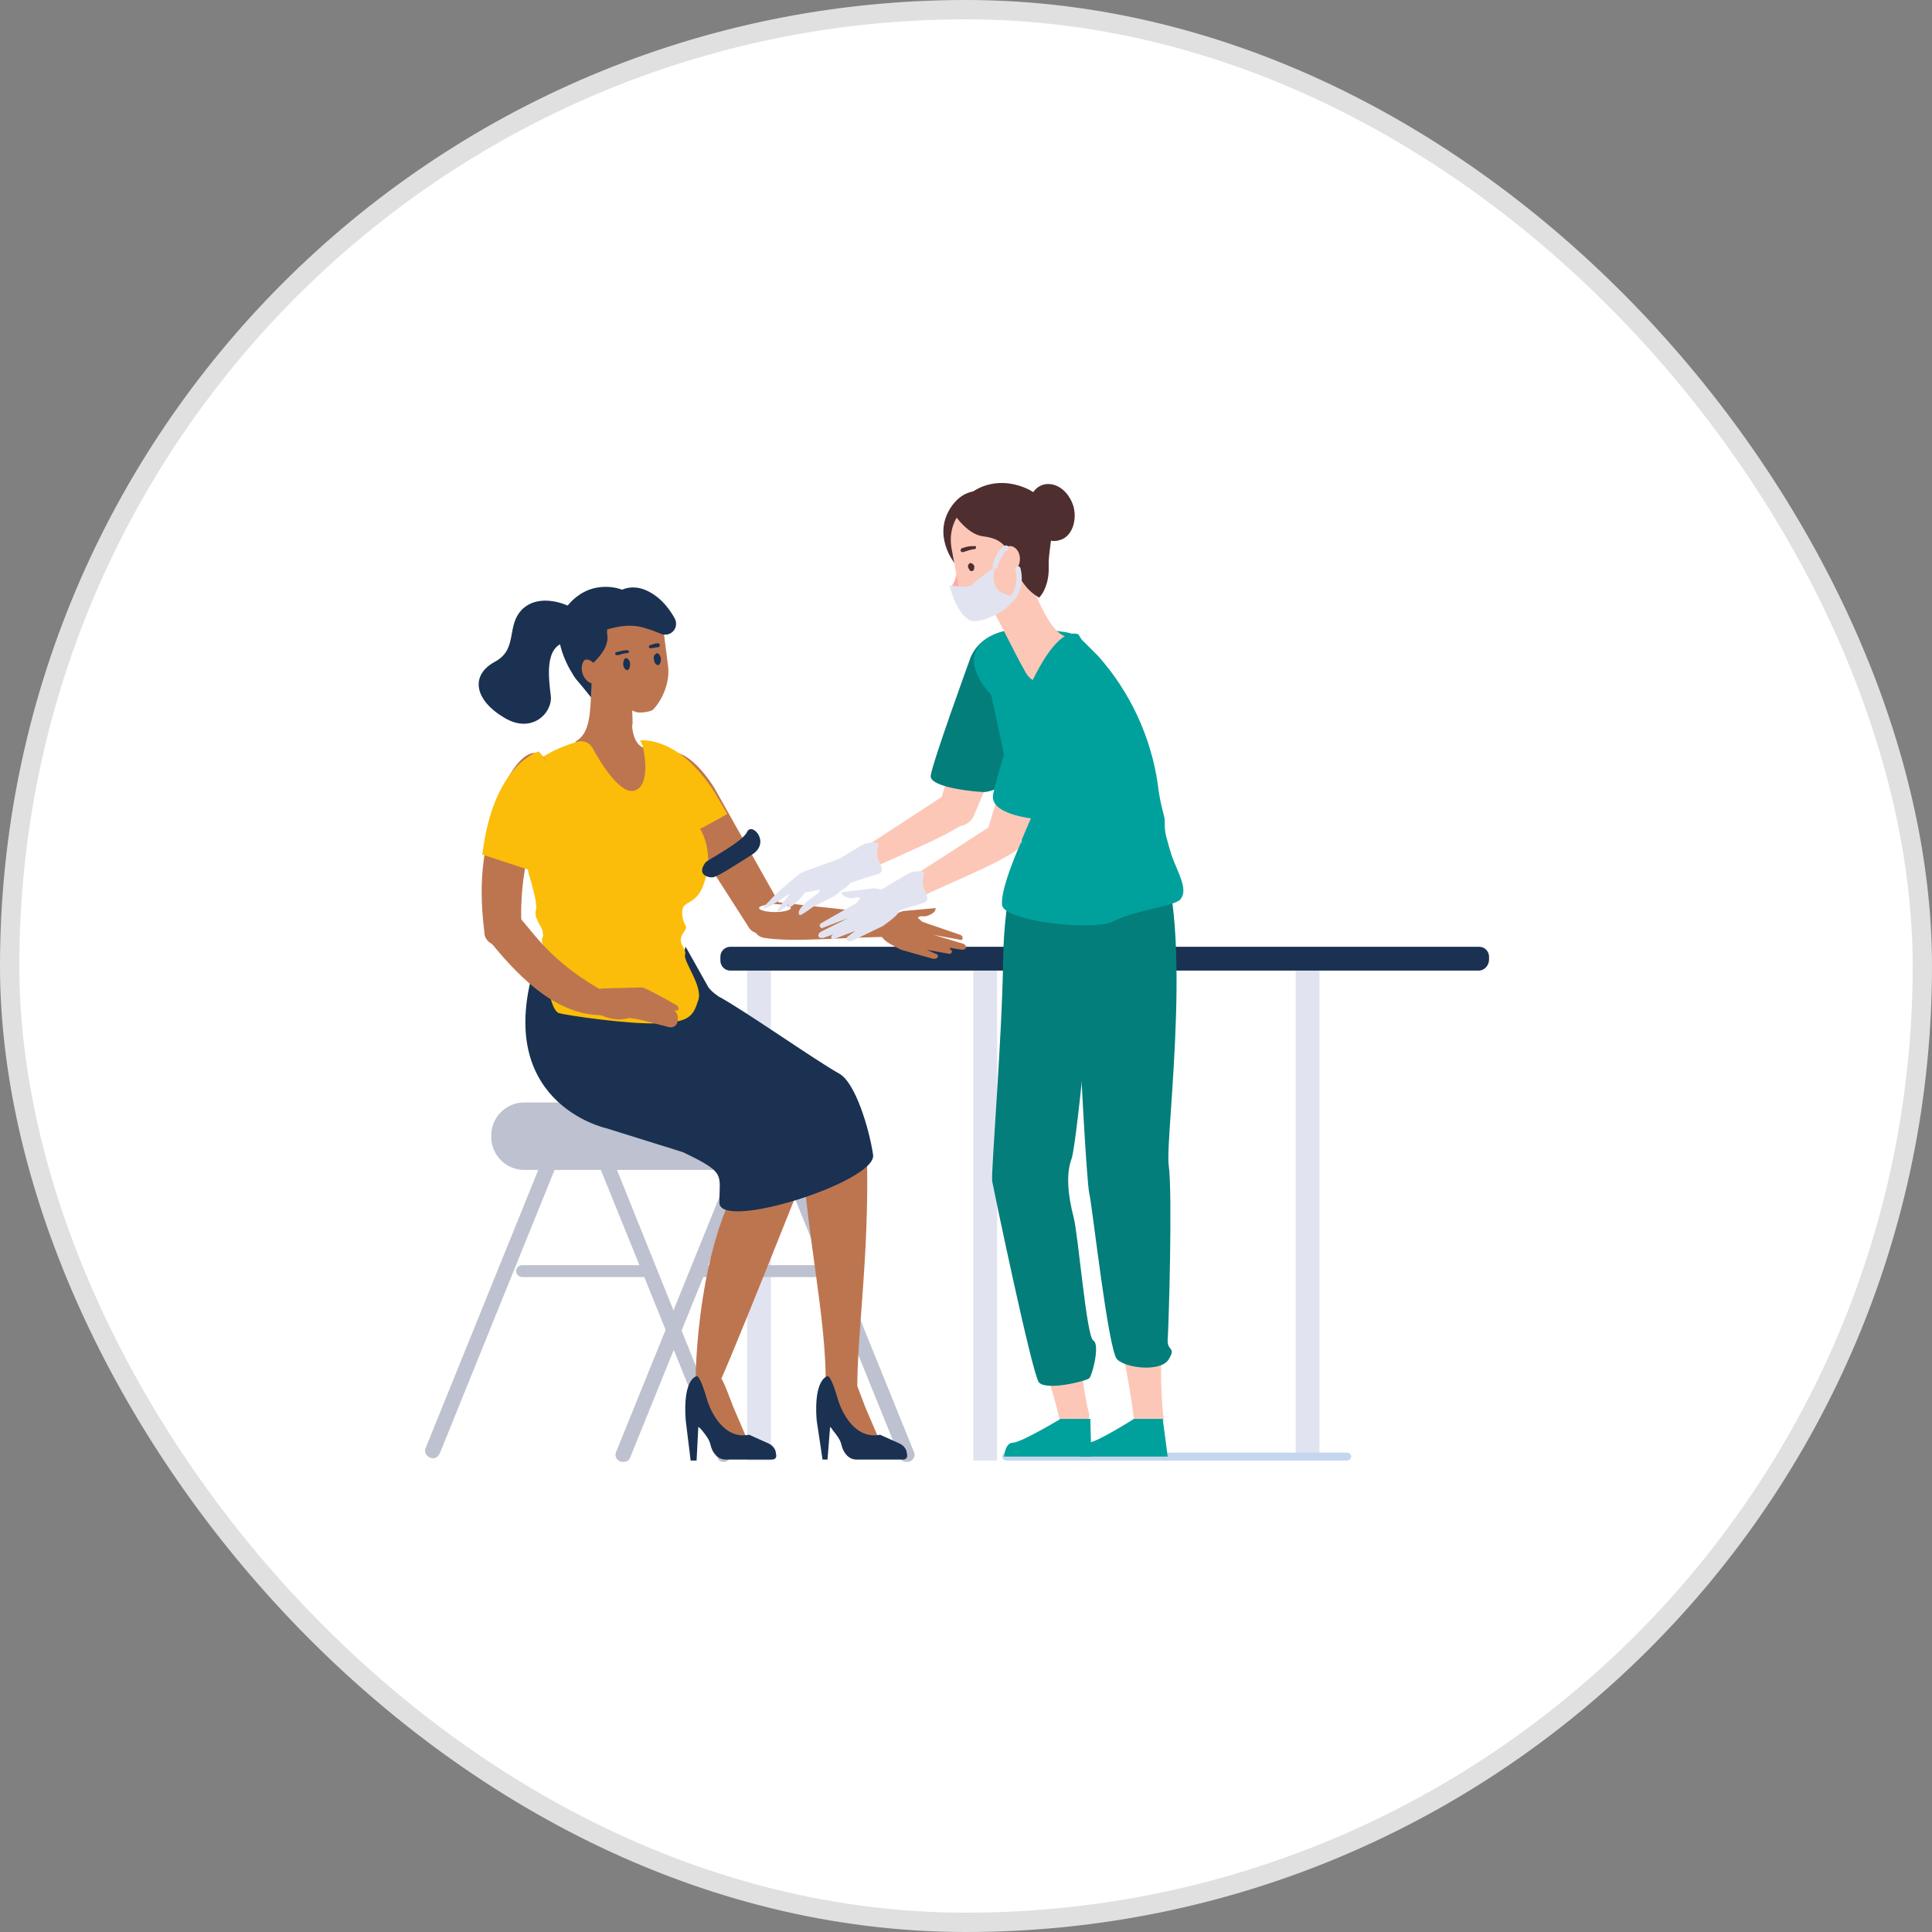<?xml version="1.0" encoding="UTF-8"?>
<svg preserveAspectRatio="xMidYMid slice" xmlns="http://www.w3.org/2000/svg" width="100px" height="100px" viewBox="0 0 100 100" fill="none">
  <rect x="0" y="0" width="100" height="100" fill="#808080" stroke="none"/>
  <rect x="0.5" y="0.5" width="99" height="99" rx="49.5" fill="white"></rect>
  <g clip-path="url(#clip0_1448_2081)">
    <path d="M34.104 40.739L38.776 48.029C38.93 48.286 39.34 48.389 39.648 48.286L39.854 48.234C40.419 48.029 40.675 47.465 40.47 47.002L36.979 40.791C36.979 40.791 35.49 38.275 34.258 39.097C33.334 39.661 34.104 40.739 34.104 40.739Z" fill="#BD7550"></path>
    <path d="M50.686 34.579L48.53 41.972C48.427 42.228 48.633 42.536 48.941 42.639L49.146 42.69C49.608 42.896 50.173 42.69 50.378 42.28L53.15 35.811C53.15 35.811 54.28 34.014 51.97 33.655C50.994 33.501 50.686 34.579 50.686 34.579Z" fill="#FDC7B8"></path>
    <path d="M50.224 34.066C50.224 34.066 48.222 39.559 48.171 40.175C48.171 40.791 50.635 40.996 50.943 40.996C51.251 40.996 51.918 40.688 51.918 40.688L53.715 32.834C52.534 32.269 50.737 32.731 50.224 34.066Z" fill="#037E7B"></path>
    <path d="M50.532 33.655C50.019 34.682 51.302 35.965 51.302 35.965C51.302 35.965 52.894 43.255 52.894 43.666C52.894 44.076 52.38 45.206 53.048 46.078C53.766 46.9 59.824 46.438 60.8 46.078C61.569 45.77 60.235 44.487 60.286 42.434C60.286 42.28 60.029 41.561 59.927 40.586C59.567 38.121 58.489 35.811 56.846 33.963L56.128 33.244C55.871 32.988 55.563 32.782 55.204 32.731C54.023 32.526 51.251 32.218 50.532 33.655Z" fill="#00A19C"></path>
    <path d="M49.403 29.138C49.403 29.138 49.454 28.162 50.327 27.7C51.148 27.238 51.61 26.776 51.456 26.366L51.251 25.544C51.251 25.544 50.121 24.979 49.249 26.212C48.222 27.7 49.403 29.138 49.403 29.138Z" fill="#4F2E30"></path>
    <path d="M54.382 35.041L54.228 35.144C53.715 35.401 53.355 35.298 53.047 34.733C52.329 33.45 51.918 32.474 50.943 30.78C50.686 30.267 50.84 29.599 51.353 29.343L51.507 29.24C52.021 28.983 52.894 29.343 53.15 29.856C53.971 31.448 54.382 32.936 55.512 33.039C55.82 33.604 54.896 34.785 54.382 35.041Z" fill="#FDC7B8"></path>
    <path d="M49.351 28.675C49.351 28.727 49.403 28.778 49.403 28.829C49.505 29.189 49.608 29.548 49.454 29.907C49.454 29.959 49.403 30.164 49.197 30.421V30.472C49.197 30.524 49.3 30.729 49.608 30.678C49.659 30.678 49.659 30.678 49.711 30.729L50.224 29.548L49.351 28.675Z" fill="#FFA9A8"></path>
    <path d="M50.327 31.961C50.019 31.653 49.762 31.242 49.608 30.318L49.249 28.367C49.043 27.187 49.711 26.109 50.737 25.903H50.84C51.867 25.698 52.894 26.519 53.099 27.7L53.458 29.6C53.612 30.524 51.918 31.499 51.148 31.858C50.943 31.91 50.378 32.012 50.327 31.961Z" fill="#FDC7B8"></path>
    <path d="M49.916 31.088C49.916 31.088 49.762 30.986 49.864 30.934C50.07 30.832 50.276 30.883 50.687 30.78C50.687 30.78 50.43 31.346 50.07 31.294C49.916 31.294 49.916 31.088 49.916 31.088Z" fill="#D68988"></path>
    <path d="M50.121 29.395C50.172 29.497 50.224 29.6 50.327 29.549C50.429 29.549 50.429 29.395 50.429 29.292C50.378 29.189 50.275 29.138 50.224 29.138C50.121 29.189 50.07 29.292 50.121 29.395Z" fill="#4F2E30"></path>
    <path d="M50.481 28.419C50.327 28.419 50.019 28.522 49.865 28.573C49.711 28.624 49.659 28.419 49.813 28.367C50.122 28.265 50.224 28.265 50.481 28.265C50.533 28.265 50.533 28.367 50.481 28.419Z" fill="#4F2E30"></path>
    <path d="M39.905 49.621H38.673V75.597H39.905V49.621Z" fill="#E1E4F0"></path>
    <path d="M68.294 49.621H67.062V75.597H68.294V49.621Z" fill="#E1E4F0"></path>
    <path d="M51.61 49.621H50.378V75.597H51.61V49.621Z" fill="#E1E4F0"></path>
    <path fill-rule="evenodd" clip-rule="evenodd" d="M76.56 50.237H37.801C37.493 50.237 37.287 49.98 37.287 49.724V49.518C37.287 49.21 37.544 49.005 37.801 49.005H76.56C76.868 49.005 77.073 49.261 77.073 49.518V49.672C77.073 49.98 76.816 50.237 76.56 50.237Z" fill="#1A3151"></path>
    <path fill-rule="evenodd" clip-rule="evenodd" d="M22.246 75.443C22.04 75.34 21.938 75.135 22.04 74.93L29.587 56.294C29.689 56.089 29.895 55.986 30.1 56.089C30.305 56.192 30.408 56.397 30.305 56.602L22.759 75.237C22.656 75.443 22.451 75.546 22.246 75.443Z" fill="#BEC1CF"></path>
    <path fill-rule="evenodd" clip-rule="evenodd" d="M41.959 60.555H27.123C26.198 60.555 25.428 59.785 25.428 58.861V58.758C25.428 57.834 26.198 57.064 27.123 57.064H41.959C42.883 57.064 43.653 57.834 43.653 58.758V58.861C43.653 59.785 42.883 60.555 41.959 60.555Z" fill="#BEC1CF"></path>
    <path fill-rule="evenodd" clip-rule="evenodd" d="M33.283 66.1H27.02C26.866 66.1 26.712 65.946 26.712 65.792C26.712 65.638 26.866 65.484 27.02 65.484H33.283C33.437 65.484 33.591 65.638 33.591 65.792C33.591 65.946 33.437 66.1 33.283 66.1Z" fill="#BEC1CF"></path>
    <path fill-rule="evenodd" clip-rule="evenodd" d="M32.102 75.648C31.897 75.546 31.794 75.34 31.897 75.135L39.033 57.526C39.135 57.321 39.341 57.218 39.546 57.321C39.751 57.424 39.854 57.629 39.751 57.834L32.616 75.443C32.564 75.648 32.308 75.7 32.102 75.648Z" fill="#BEC1CF"></path>
    <path fill-rule="evenodd" clip-rule="evenodd" d="M47.093 75.648C47.298 75.546 47.401 75.34 47.298 75.135L40.162 57.526C40.059 57.321 39.854 57.218 39.649 57.321C39.443 57.424 39.341 57.629 39.443 57.834L46.579 75.443C46.63 75.648 46.887 75.7 47.093 75.648Z" fill="#BEC1CF"></path>
    <path fill-rule="evenodd" clip-rule="evenodd" d="M37.595 75.648C37.8 75.546 37.903 75.34 37.8 75.135L30.716 57.526C30.613 57.321 30.408 57.218 30.203 57.321C29.997 57.424 29.895 57.629 29.997 57.834L37.133 75.443C37.184 75.648 37.39 75.7 37.595 75.648Z" fill="#BEC1CF"></path>
    <path fill-rule="evenodd" clip-rule="evenodd" d="M43.088 66.1H36.363C36.209 66.1 36.055 65.946 36.055 65.792C36.055 65.638 36.209 65.484 36.363 65.484H43.088C43.242 65.484 43.396 65.638 43.396 65.792C43.396 65.946 43.242 66.1 43.088 66.1Z" fill="#BEC1CF"></path>
    <path d="M36.004 71.439C36.004 71.439 36.004 63.995 38.93 60.093H41.907C41.907 60.093 37.492 71.233 37.082 71.901C36.722 72.568 36.004 71.439 36.004 71.439Z" fill="#BD7550"></path>
    <path d="M42.729 71.849C42.831 68.307 41.651 63.584 41.445 58.553C41.394 57.629 42.113 56.808 43.037 56.808C43.961 56.808 44.782 57.732 44.834 58.656C45.09 64.406 44.371 68.666 44.371 71.901C44.371 72.517 42.78 72.568 42.729 71.849Z" fill="#BD7550"></path>
    <path fill-rule="evenodd" clip-rule="evenodd" d="M36.671 51.11C36.825 51.315 36.979 51.418 37.184 51.572C38.365 52.188 42.318 54.96 43.448 55.576C44.269 56.038 44.988 58.399 45.193 59.785C45.347 61.172 37.236 63.738 37.236 62.25C37.236 60.761 37.595 60.709 35.336 59.631L31.384 58.399C31.384 58.399 25.223 57.065 27.841 49.467C31.281 50.083 35.08 50.648 35.49 49.005L36.671 51.11Z" fill="#1A3151"></path>
    <path d="M29.946 32.628C29.946 32.628 29.073 34.374 29.895 35.246C30.665 36.119 31.178 37.094 31.743 36.53C32.307 35.965 31.281 31.448 31.281 31.448L29.946 32.628Z" fill="#1A3151"></path>
    <path d="M31.538 39.661H31.692C32.205 39.713 33.386 39.302 33.386 38.737C32.41 38.429 32.667 36.53 32.924 34.682C32.975 34.117 32.564 33.604 32.051 33.604H31.897C31.384 33.552 30.716 34.168 30.665 34.733C30.511 36.427 30.716 37.865 29.792 38.378C29.792 38.943 31.024 39.61 31.538 39.661Z" fill="#BD7550"></path>
    <path d="M29.022 42.684L36.414 42.017C36.414 40.99 36.055 38.937 33.642 38.885L30.254 38.32L28.56 39.039C27.687 38.988 28.098 42.684 29.022 42.684Z" fill="#BD7550"></path>
    <path d="M32.719 36.684C32.719 36.684 32.514 36.684 32.462 36.684C32.411 36.684 31.743 36.325 31.743 36.325C31.743 36.325 31.948 37.507 32.719 37.558C32.77 37.507 32.719 36.89 32.719 36.684Z" fill="#BD7550"></path>
    <path fill-rule="evenodd" clip-rule="evenodd" d="M29.381 31.345C29.381 31.345 27.995 30.677 27.071 31.499C26.147 32.372 26.866 33.604 25.582 34.271C24.299 34.99 24.607 36.273 26.096 37.146C27.533 38.019 28.611 36.889 28.509 36.017C28.406 35.144 28.149 33.398 29.33 33.244C30.459 33.09 29.997 32.68 29.381 31.345Z" fill="#1A3151"></path>
    <path d="M33.647 38.438C33.797 38.438 33.898 38.557 33.949 38.675C34.251 39.206 35.207 41.215 36.214 42.868C36.616 43.518 36.717 44.345 36.616 44.994C36.264 47.121 35.307 46.412 35.307 47.239C35.358 48.125 35.71 47.77 35.358 48.302C35.005 48.834 35.559 49.07 35.459 49.424C35.358 49.779 36.465 51.137 36.113 51.846C35.861 52.672 35.559 52.909 34.049 52.968C32.539 53.027 29.318 52.554 28.915 52.436C28.512 52.259 28.261 50.782 28.462 50.428C28.663 50.074 27.959 49.424 28.11 48.834C28.261 48.243 27.355 45.172 27.355 45.172C27.355 45.172 27.154 40.151 27.858 39.384C28.361 38.911 29.318 38.557 29.922 38.38C30.224 38.32 30.526 38.438 30.677 38.734C31.13 39.561 32.136 41.156 32.841 40.919C33.647 40.683 33.395 39.088 33.244 38.498C33.244 38.38 33.294 38.32 33.395 38.32L33.647 38.438Z" fill="#FBBD09"></path>
    <path d="M33.796 50.699C32.256 50.75 29.125 49.672 28.765 49.518C28.355 49.364 27.893 48.799 28.098 48.491C28.303 48.183 27.584 47.618 27.739 47.105C27.893 46.592 26.968 43.922 26.968 43.922C27.893 43.306 30.203 49.569 33.796 50.699Z" fill="#FBBD09"></path>
    <path d="M31.846 51.623C28.252 49.826 27.482 47.926 26.507 47.105C26.199 46.849 25.737 47.002 25.531 47.362L25.172 47.926C25.018 48.235 25.069 48.594 25.377 48.748C27.123 50.904 28.971 52.547 31.178 52.547C31.384 52.701 31.846 52.598 31.948 52.342C32.102 52.085 32.102 51.725 31.846 51.623Z" fill="#BD7550"></path>
    <path d="M25.942 40.945C25.069 43.512 24.709 45.36 25.069 48.234C25.069 48.542 25.274 48.85 25.634 48.902L25.839 48.953C26.404 49.107 26.968 48.85 27.02 48.389C26.814 45.822 27.328 43.358 28.457 40.945C28.817 39.405 27.584 37.403 25.942 40.945Z" fill="#BD7550"></path>
    <path d="M31.229 51.161L33.18 51.109C33.231 51.109 33.283 51.109 33.386 51.161C33.642 51.264 34.31 51.623 35.028 52.034C35.131 52.085 35.234 52.393 34.874 52.29C34.874 52.29 35.131 52.444 35.08 52.752C35.08 52.804 35.08 52.855 35.08 52.855C35.028 53.112 34.823 53.214 34.618 53.163C34.002 53.009 32.77 52.65 32.513 52.701C31.794 52.906 31.127 52.547 30.973 52.496C30.973 52.496 30.511 52.188 30.613 51.674V51.623C30.665 51.366 30.921 51.161 31.229 51.161Z" fill="#BD7550"></path>
    <path d="M33.797 36.735C34.259 36.273 34.721 35.298 34.567 34.374L34.361 32.782C34.156 31.602 33.129 30.831 32.102 30.985H32C30.973 31.191 30.306 32.269 30.511 33.45L30.87 35.349C31.024 36.273 32.308 36.581 32.873 36.838C33.078 36.941 33.694 36.838 33.797 36.735Z" fill="#BD7550"></path>
    <path d="M34.926 32.012C35.182 32.526 34.669 33.039 34.156 32.782C33.899 32.68 33.642 32.577 33.437 32.526C32.102 32.064 30.973 32.936 30.973 32.526L31.743 30.832C31.743 30.832 32.564 29.907 33.848 30.78C34.31 31.088 34.669 31.55 34.926 32.012Z" fill="#1A3151"></path>
    <path fill-rule="evenodd" clip-rule="evenodd" d="M32.205 30.523C32.205 30.523 30.613 29.856 29.381 31.345C28.149 32.834 29.741 35.041 29.741 35.041C29.741 35.041 31.589 33.963 31.435 32.885C31.281 31.807 32.564 31.037 32.564 31.037L32.205 30.523Z" fill="#1A3151"></path>
    <path d="M30.203 34.99C30.357 35.299 30.665 35.453 30.819 35.35C31.025 35.196 31.025 34.836 30.871 34.528C30.717 34.22 30.408 34.066 30.254 34.168C30.1 34.322 30.049 34.682 30.203 34.99Z" fill="#BD7550"></path>
    <path d="M34.053 33.501C33.951 33.501 33.797 33.553 33.694 33.553C33.642 33.553 33.591 33.553 33.591 33.501C33.591 33.45 33.591 33.398 33.642 33.398C33.797 33.347 33.899 33.296 34.053 33.296C34.105 33.296 34.156 33.347 34.156 33.398C34.156 33.45 34.105 33.501 34.053 33.501Z" fill="#1A3151"></path>
    <path d="M32.462 33.809C32.308 33.809 32.154 33.861 32 33.912C31.948 33.912 31.846 33.912 31.846 33.861C31.846 33.809 31.846 33.758 31.897 33.758C32.102 33.706 32.257 33.655 32.462 33.655C32.514 33.655 32.565 33.706 32.565 33.706C32.565 33.758 32.514 33.809 32.462 33.809Z" fill="#1A3151"></path>
    <path d="M32.256 34.374C32.256 34.528 32.359 34.682 32.462 34.682C32.565 34.682 32.616 34.528 32.616 34.374C32.616 34.22 32.513 34.066 32.41 34.066C32.308 34.066 32.256 34.22 32.256 34.374Z" fill="#1A3151"></path>
    <path d="M33.848 34.117C33.848 34.271 33.95 34.425 34.053 34.425C34.156 34.425 34.207 34.271 34.207 34.117C34.207 33.963 34.105 33.809 34.002 33.809C33.899 33.86 33.796 33.963 33.848 34.117Z" fill="#1A3151"></path>
    <path d="M46.271 48.491C43.756 48.491 41.086 48.799 39.546 48.542C39.187 48.491 38.93 48.132 38.981 47.773L39.084 47.157C39.135 46.848 39.392 46.643 39.7 46.643L46.322 47.362C46.579 47.413 46.836 47.721 46.784 47.978C46.784 48.286 46.528 48.491 46.271 48.491Z" fill="#BD7550"></path>
    <path d="M48.273 49.621L46.63 49.158C45.963 48.799 45.398 48.594 45.604 47.926C45.706 47.618 45.963 47.413 46.168 47.362L46.733 47.157L48.427 47.002C48.427 47.002 48.478 47.259 47.965 47.413C47.76 47.465 47.606 47.362 47.503 47.516C47.606 47.567 47.657 47.67 47.76 47.721L49.711 48.389C49.864 48.44 49.864 48.697 49.711 48.645L48.325 48.389L49.864 48.85C50.019 48.902 50.121 49.158 49.762 49.158L49.146 49.056L49.197 49.158C49.351 49.21 49.248 49.415 49.094 49.364L47.965 49.158L48.427 49.364C48.633 49.415 48.581 49.672 48.273 49.621Z" fill="#BD7550"></path>
    <path fill-rule="evenodd" clip-rule="evenodd" d="M69.732 75.597H52.072C51.97 75.597 51.867 75.494 51.867 75.391C51.867 75.289 51.97 75.186 52.072 75.186H69.732C69.835 75.186 69.937 75.289 69.937 75.391C69.937 75.494 69.835 75.597 69.732 75.597Z" fill="#C4D6ED"></path>
    <path d="M44.166 45.411C46.322 44.333 48.684 43.46 49.865 42.639C50.173 42.434 50.224 42.023 50.019 41.766L49.66 41.253C49.505 40.996 48.941 41.099 48.735 41.253L43.704 44.538C43.499 44.692 43.448 45.052 43.55 45.257C43.704 45.462 43.961 45.514 44.166 45.411Z" fill="#FDC7B8"></path>
    <path d="M56.795 47.003L55.05 61.788C54.947 62.712 54.177 63.276 53.355 63.071C52.534 62.866 51.918 61.942 51.969 61.017C52.021 60.248 52.123 58.143 52.072 57.475C52.021 56.346 52.175 49.826 52.278 45.976C52.329 44.436 53.407 43.409 54.742 43.666C56.076 43.974 57 45.514 56.795 47.003Z" fill="#FFA9A8"></path>
    <path d="M56.384 73.235C55.614 70.258 55.922 65.997 55.203 61.685C55.101 60.863 54.279 60.401 53.407 60.658C52.585 60.863 51.764 61.428 51.867 62.198C52.636 67.075 54.331 71.028 54.895 73.697C54.998 74.211 56.435 73.8 56.384 73.235Z" fill="#FDC7B8"></path>
    <path d="M55.871 46.387L56.898 60.966C56.949 61.89 57.668 62.558 58.54 62.455C59.362 62.404 60.029 61.582 60.029 60.658C60.029 59.94 60.029 57.886 60.08 57.167C60.183 56.089 60.388 49.724 60.491 45.976C60.542 44.487 59.464 43.306 58.13 43.358C56.795 43.563 55.768 44.898 55.871 46.387Z" fill="#FFA9A8"></path>
    <path d="M56.436 73.441L56.487 75.391H51.969C51.969 75.391 52.021 74.673 52.431 74.673C52.842 74.673 54.895 73.441 54.895 73.441H56.436Z" fill="#00A19C"></path>
    <path d="M60.234 73.441C59.824 70.258 60.491 66.048 60.234 61.479C60.183 60.658 59.464 59.939 58.592 59.939C57.77 59.939 56.898 60.247 56.898 61.069C57.154 66.202 58.386 70.617 58.694 73.492C58.746 74.057 60.234 74.057 60.234 73.441Z" fill="#FDC7B8"></path>
    <path d="M60.183 73.441L60.44 75.391H55.922C55.922 75.391 55.922 74.673 56.333 74.673C56.744 74.673 58.694 73.441 58.694 73.441H60.183Z" fill="#00A19C"></path>
    <path d="M43.294 44.538C43.294 44.538 44.628 43.717 44.782 43.666C44.936 43.614 45.347 43.563 45.45 43.666C45.552 43.768 45.244 44.076 45.501 44.59C45.758 45.103 45.655 45.206 45.244 45.308C44.834 45.411 43.961 45.719 43.961 45.719L43.294 44.538Z" fill="#E1E4F0"></path>
    <path d="M40.932 47.002C40.932 47.105 40.573 47.208 40.111 47.208C39.649 47.208 39.289 47.105 39.289 47.002C39.289 46.9 39.649 46.797 40.111 46.797C40.573 46.797 40.932 46.9 40.932 47.002Z" fill="white"></path>
    <path d="M40.728 46.953C40.728 46.953 41.396 45.823 41.756 45.772C42.115 45.772 40.985 47.159 40.728 46.953Z" fill="#E1E4F0"></path>
    <path d="M40.984 46.078C40.984 46.078 42.934 44.898 42.78 45.976C42.934 45.873 41.086 46.489 40.984 46.078Z" fill="#E1E4F0"></path>
    <path d="M40.214 47.157C40.214 47.157 40.933 46.027 41.292 46.027C41.652 46.027 40.419 47.312 40.214 47.157Z" fill="#E1E4F0"></path>
    <path d="M43.345 44.487L41.497 45.154C41.497 45.154 40.419 45.976 39.906 46.54C39.752 46.746 39.444 46.951 39.546 47.002C39.649 47.105 40.83 46.284 40.83 46.284C40.83 46.284 42.164 45.719 42.216 45.77C42.216 45.77 42.37 45.77 42.421 45.873C42.472 46.027 42.421 46.232 42.267 46.284L41.856 46.592C41.856 46.592 41.138 47.156 41.394 47.362C41.446 47.413 42.062 46.951 42.062 46.951L42.986 46.489C43.191 46.386 43.345 46.284 43.499 46.13L43.858 45.873C44.166 45.616 44.269 45.206 44.064 44.846C43.91 44.538 43.602 44.436 43.345 44.487Z" fill="#E1E4F0"></path>
    <path d="M52.74 44.487C52.74 44.487 51.969 45.976 51.918 49.826C51.867 53.676 51.302 60.555 51.353 61.12C51.456 61.685 53.407 71.028 53.766 71.541C54.126 72.004 56.23 71.49 56.384 71.336C56.538 71.182 56.949 69.591 56.59 69.385C56.23 69.18 55.82 63.944 55.563 62.968C55.306 61.993 55.152 60.812 55.46 59.991C55.768 59.169 56.744 48.389 56.949 45.514C57.154 42.588 53.253 42.588 52.74 44.487Z" fill="#037E7B"></path>
    <path d="M55.563 43.255L55.871 53.83C55.871 53.83 56.23 61.171 56.384 61.787C56.538 62.404 57.36 69.898 57.822 70.361C58.284 70.823 60.081 71.028 60.491 70.361C60.902 69.693 60.389 69.95 60.44 69.334C60.491 68.666 60.697 61.736 60.491 60.299C60.286 58.861 61.98 46.849 59.67 43.306C57.462 39.713 55.563 43.255 55.563 43.255Z" fill="#037E7B"></path>
    <path d="M44.115 48.697L45.706 47.926C46.322 47.465 46.836 47.157 46.528 46.541C46.374 46.284 46.066 46.078 45.86 46.078L45.244 45.976L43.55 46.181C43.55 46.181 43.55 46.438 44.064 46.489C44.269 46.489 44.423 46.386 44.526 46.489C44.474 46.592 44.372 46.694 44.32 46.746L42.523 47.773C42.37 47.824 42.421 48.081 42.575 48.029L43.91 47.516L42.472 48.234C42.318 48.337 42.267 48.594 42.626 48.543L43.191 48.337L43.088 48.389C42.934 48.491 43.088 48.697 43.191 48.594L44.269 48.183L43.858 48.491C43.755 48.543 43.807 48.799 44.115 48.697Z" fill="#E1E4F0"></path>
    <path d="M46.887 46.797C49.043 45.719 51.405 44.846 52.585 44.025C52.893 43.82 52.945 43.409 52.739 43.152L52.38 42.639C52.226 42.382 51.661 42.485 51.456 42.639L46.374 45.925C46.168 46.079 46.117 46.438 46.22 46.643C46.374 46.797 46.682 46.9 46.887 46.797Z" fill="#FDC7B8"></path>
    <path d="M56.384 35.298L52.842 43.563C52.688 43.871 52.38 44.025 52.072 43.922L51.867 43.871C51.353 43.717 51.045 43.204 51.199 42.69L53.612 34.733C53.612 34.733 54.023 32.32 56.025 33.501C56.949 34.117 56.384 35.298 56.384 35.298Z" fill="#FDC7B8"></path>
    <path d="M56.693 34.271C56.693 34.271 56.949 34.733 56.333 36.581C55.768 38.121 54.844 41.099 54.536 42.126C54.485 42.331 54.28 42.434 54.074 42.434C53.253 42.382 51.2 42.126 51.405 41.099C51.97 38.635 54.074 32.218 55.82 32.834L56.693 34.271Z" fill="#00A19C"></path>
    <path d="M45.655 46.027C45.655 46.027 46.99 45.206 47.144 45.154C47.298 45.103 47.708 45.052 47.811 45.154C47.914 45.257 47.606 45.565 47.862 46.078C48.119 46.592 48.016 46.694 47.606 46.797C47.195 46.9 46.322 47.208 46.322 47.208L45.655 46.027Z" fill="#E1E4F0"></path>
    <path d="M52.842 43.614C52.842 43.614 51.764 45.976 51.867 46.849C51.969 47.67 56.59 48.235 57.668 47.67C58.746 47.105 60.85 46.9 61.107 46.541C61.518 46.027 60.953 45.154 60.645 44.282C60.389 43.512 59.567 40.226 59.567 40.226L52.842 43.614Z" fill="#00A19C"></path>
    <path d="M33.9 35.349C33.746 35.401 33.592 35.298 33.489 35.298C33.386 35.349 33.335 35.349 33.232 35.349C33.181 35.349 33.078 35.401 33.027 35.401C32.924 35.452 32.77 35.504 32.718 35.504C32.718 35.504 33.027 35.863 33.335 35.863C33.798 35.812 33.9 35.349 33.9 35.349Z" fill="#BD7550"></path>
    <path d="M49.505 26.776C49.505 26.776 50.121 27.649 50.84 27.752C51.559 27.854 52.123 28.008 52.534 29.292C52.945 30.575 53.766 30.883 53.766 30.934C53.766 30.986 54.331 30.421 54.28 29.292C54.228 28.111 55.101 26.314 53.253 25.339C51.353 24.415 49.608 25.544 49.505 26.776Z" fill="#4F2E30"></path>
    <path d="M52.278 29.601C52.562 29.601 52.792 29.302 52.792 28.933C52.792 28.564 52.562 28.265 52.278 28.265C51.994 28.265 51.764 28.564 51.764 28.933C51.764 29.302 51.994 29.601 52.278 29.601Z" fill="#FDC7B8"></path>
    <path d="M49.146 30.318C49.351 30.267 50.07 30.523 50.378 30.215C50.686 29.907 51.507 29.343 51.507 29.343C51.507 29.343 51.097 30.523 52.123 30.78C53.15 31.037 50.994 32.372 50.224 32.115C49.505 31.807 49.146 30.318 49.146 30.318Z" fill="#E1E4F0"></path>
    <path d="M51.507 29.293C51.507 29.293 51.713 28.522 52.072 28.367" stroke="#E1E4F0" stroke-width="0.274" stroke-miterlimit="10" stroke-linecap="round" stroke-linejoin="round"></path>
    <path d="M52.329 31.037C52.329 31.037 52.945 30.472 52.688 29.446" stroke="#E1E4F0" stroke-width="0.274" stroke-miterlimit="10" stroke-linecap="round" stroke-linejoin="round"></path>
    <path d="M36.517 44.641C36.568 44.538 38.468 43.563 38.673 43.05C38.93 42.536 39.905 43.614 38.93 44.23C37.954 44.846 37.03 45.463 36.825 45.411C36.62 45.411 36.055 45.257 36.517 44.641Z" fill="#1A3151"></path>
    <path d="M55.563 26.211C55.768 26.981 55.46 27.803 54.844 27.957C54.228 28.162 53.509 27.649 53.304 26.827C53.099 26.006 53.407 25.236 54.023 25.082C54.639 24.928 55.306 25.39 55.563 26.211Z" fill="#4F2E30"></path>
    <path d="M27.893 38.894C27.893 38.894 25.531 39.51 24.966 44.233L27.79 45.157L29.381 40.794L27.893 38.894Z" fill="#FBBD09"></path>
    <path d="M33.129 38.33C33.129 38.33 35.08 38.022 36.979 40.999L37.647 42.128C37.647 42.128 35.696 43.258 35.696 43.104C35.696 43.052 33.129 38.33 33.129 38.33Z" fill="#FBBD09"></path>
    <path d="M37.955 72.825L38.725 74.621C38.366 75.648 38.109 75.494 37.185 74.724C36.928 74.365 36.723 73.698 36.056 71.285L36.672 71.131C37.339 70.977 37.39 71.387 37.955 72.825Z" fill="#BD7550"></path>
    <path d="M35.747 75.597L35.49 73.492L36.158 73.595L36.055 75.597H35.747Z" fill="#1A3151"></path>
    <path d="M35.49 73.492C35.336 71.336 36.055 71.233 36.055 71.233C36.055 71.233 36.209 71.079 36.62 72.517C36.62 72.517 37.236 74.57 38.776 74.262L39.803 74.724C40.008 74.827 40.162 75.032 40.162 75.238C40.213 75.392 40.162 75.546 39.957 75.546H37.544C37.184 75.546 36.876 75.238 36.774 74.776C36.722 74.519 36.517 74.262 36.312 74.005C36.158 73.8 35.49 73.492 35.49 73.492Z" fill="#1A3151"></path>
    <path d="M44.783 72.825L45.553 74.622C45.194 75.648 44.937 75.494 44.013 74.724C43.756 74.365 43.551 73.698 42.884 71.285L43.5 71.131C44.167 70.977 44.218 71.336 44.783 72.825Z" fill="#BD7550"></path>
    <path d="M42.575 75.546L42.267 73.492L42.986 73.595L42.832 75.546H42.575Z" fill="#1A3151"></path>
    <path d="M42.267 73.492C42.113 71.336 42.832 71.234 42.832 71.234C42.832 71.234 42.986 71.079 43.396 72.517C43.396 72.517 44.012 74.57 45.553 74.262L46.579 74.724C46.785 74.827 46.939 75.032 46.939 75.238C46.99 75.392 46.939 75.546 46.733 75.546H44.32C43.961 75.546 43.653 75.238 43.55 74.776C43.499 74.519 43.294 74.262 43.088 74.006C42.986 73.749 42.267 73.492 42.267 73.492Z" fill="#1A3151"></path>
  </g>
  <rect x="0.5" y="0.5" width="99" height="99" rx="49.5" stroke="#E0E0E0"></rect>
  <defs>
    <clipPath id="clip0_1448_2081">
      <rect width="56" height="50.667" fill="white" transform="translate(22 25)"></rect>
    </clipPath>
  </defs>
</svg>
